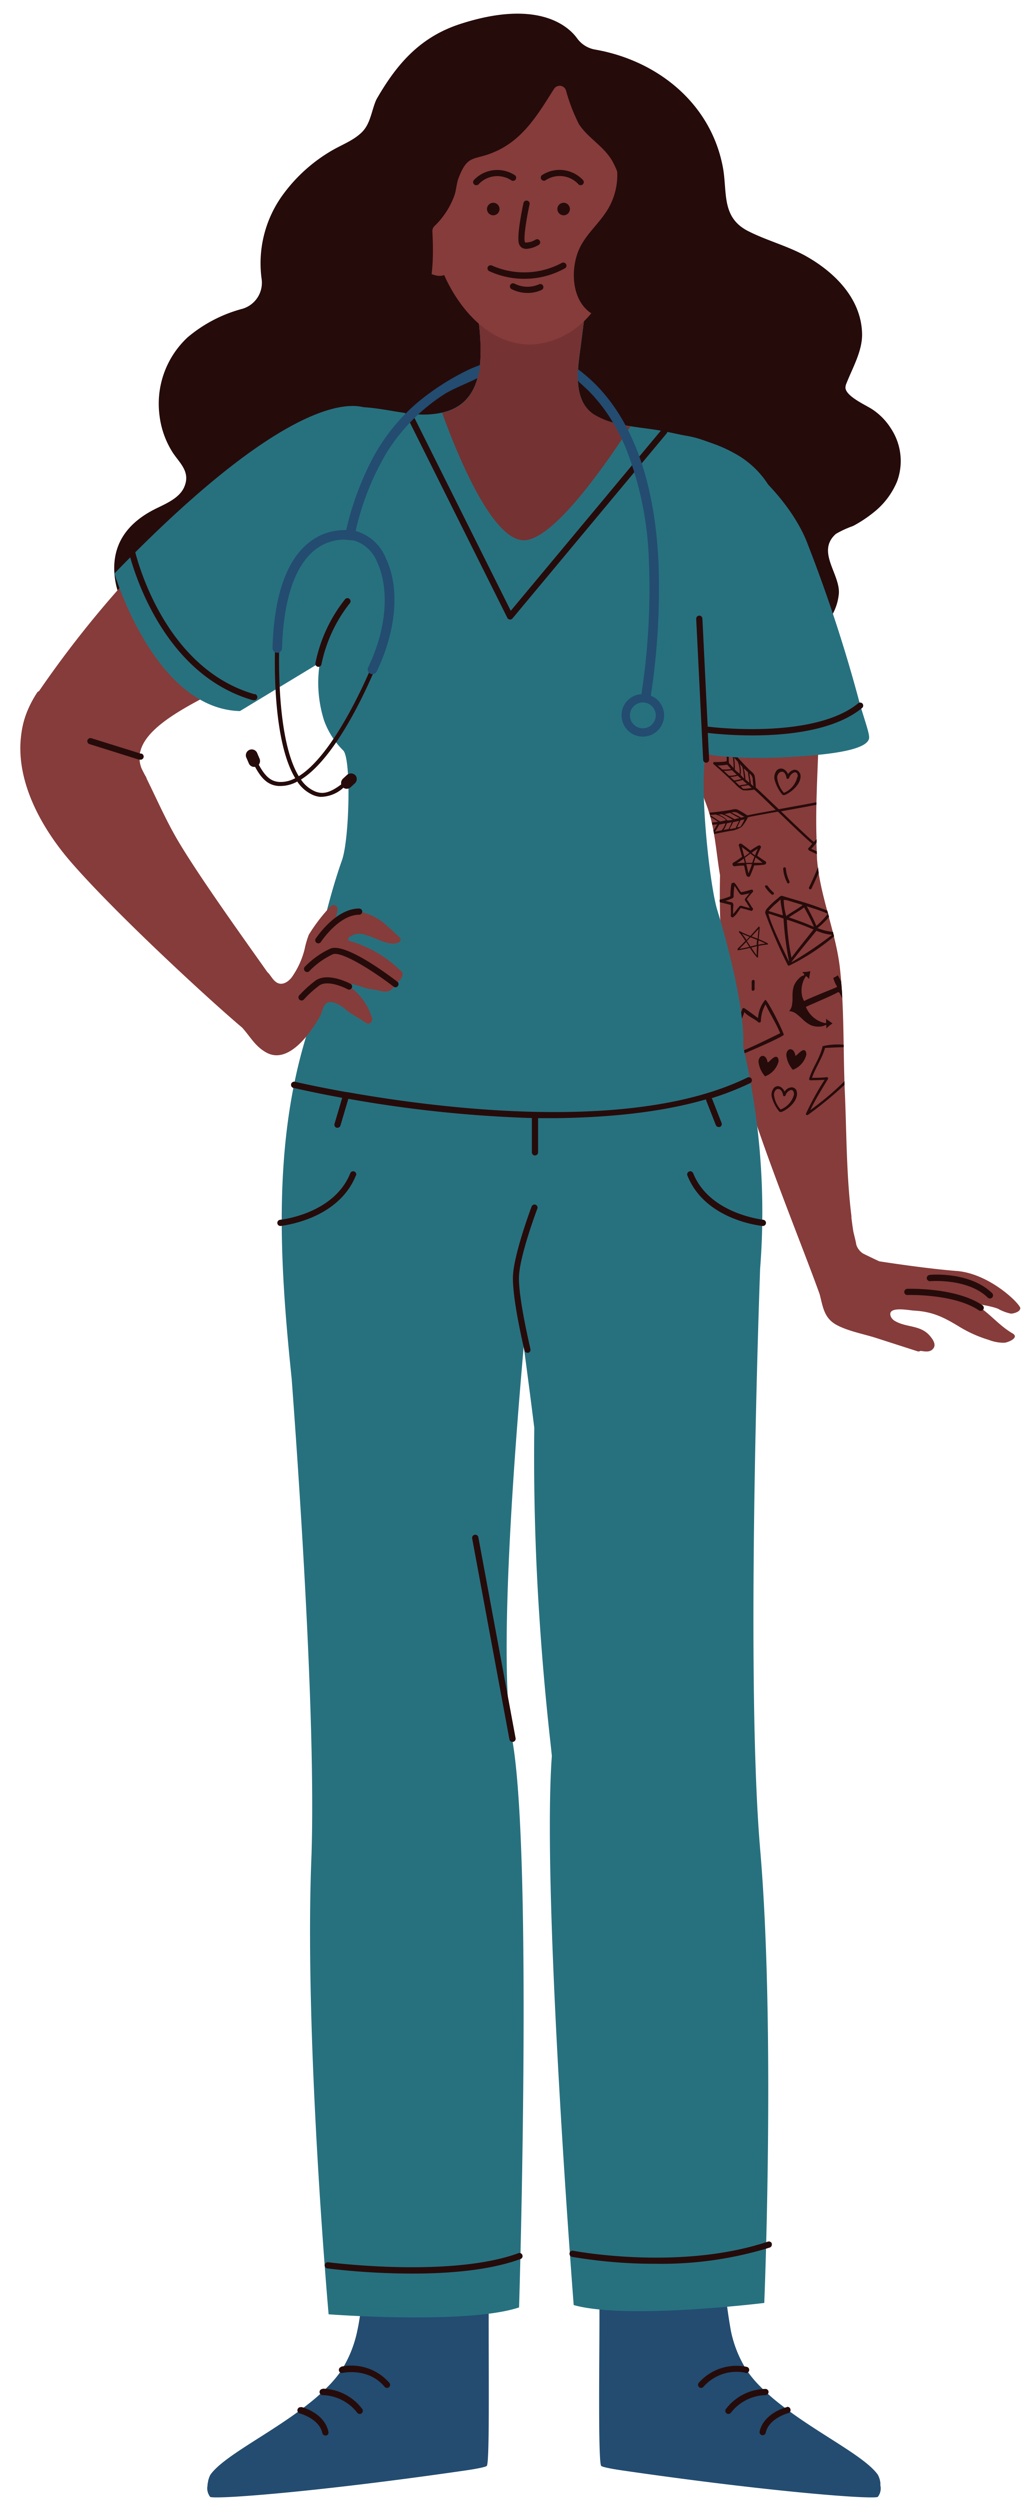 <?xml version="1.0" encoding="UTF-8" standalone="no"?><svg xmlns="http://www.w3.org/2000/svg" xmlns:xlink="http://www.w3.org/1999/xlink" fill="#000000" height="402.8" preserveAspectRatio="xMidYMid meet" version="1" viewBox="-3.3 -2.2 165.0 402.8" width="165" zoomAndPan="magnify"><g data-name="Layer 3"><g id="change1_1"><path d="M157.5,208.66c-1.57-.59-3.39-.66-4.89-1.24a9.28,9.28,0,0,1,2.1,1.09c1.8,1.31,3.2,3,5.14,4.12,1.16.69-.66,1.44-1.28,1.51a6.6,6.6,0,0,1-2.55-.46,20.27,20.27,0,0,1-4.64-2.06c-2.49-1.51-4.28-2.47-7.31-2.65-.7,0-4.61-.88-3.81,1a1.66,1.66,0,0,0,.74.72c1.78,1,4,.6,5.48,2.28.45.52,1.13,1.4.62,2.08s-1.3.51-2.08.4a.56.56,0,0,1-.51.06l-6.61-2.13c-2-.64-4.44-1.08-6.31-2.06-2.14-1.11-2.29-3-2.82-5-3.22-9-11.18-28.11-13.29-38.07a126,126,0,0,1-2.76-29.42c-.66-3.84-.8-7.62-2.16-11.28-3-8-5.68-16.22-6.79-24.75-.79-6.14-1.94-14.93,1.68-20.47,3.3-5.06,9.79-4.12,15-3.14.46-.41-.94-4.7-.48-4,5,7.29,7.72,19.47,8.55,28.74.76,8.39-.53,20.21-.26,28.63a2,2,0,0,1,0,.25c0,.12,0,.23,0,.35,0,1,.07,2.06.09,3.08.45,5.85,3,11.62,3.68,17.47.74,6.61.51,13.36.8,20s.24,13.36,1.06,20a1.33,1.33,0,0,1,0,.26q.12,1,.27,2c.09.61.38,1.5.52,2.39a2.71,2.71,0,0,0,1.07,1.4c.87.43,1.74.85,2.62,1.26,1.78.28,7.93,1.2,12.49,1.56,5.58.43,10.78,5.85,10.21,6.09,0,.48-1.09.8-1.49.78A7.3,7.3,0,0,1,157.5,208.66Z" fill="#863c3a"/></g><g id="change2_1"><path d="M126.9,177.42c-.13.11-.41,0-.33-.19a45,45,0,0,1,3-5.45c-.76.05-1.53.07-2.3.07a.2.2,0,0,1-.19-.25c.55-1.82,1.78-3.37,2.17-5.24a10.58,10.58,0,0,1,3.39-.23c0,.13,0,.27,0,.4-1,0-2,.08-3,.11-.44,1.64-1.55,3.21-2.1,4.81.8,0,1.6,0,2.4-.1a.2.2,0,0,1,.17.3c-1,1.66-2,3.26-2.84,5a45.15,45.15,0,0,0,5.5-4.64l0,.59A61.86,61.86,0,0,1,126.9,177.42Zm-3.77-3.74a1.4,1.4,0,0,1,1-.68.84.84,0,0,1,.93.58c.42,1.41-1.27,2.93-2.42,3.37a.19.19,0,0,1-.13,0,.23.23,0,0,1-.26-.08,6.1,6.1,0,0,1-1.18-2.29,1.7,1.7,0,0,1,.36-1.52C122.09,172.47,122.81,173,123.13,173.68Zm-.25.58c-.07-.4-.26-.93-.72-1s-.74.47-.75.92a4.25,4.25,0,0,0,1.07,2.38h0a3.52,3.52,0,0,0,2.16-2.42c0-.34-.12-.83-.57-.7a1.35,1.35,0,0,0-.8.85C123.21,174.45,122.92,174.49,122.88,174.26Zm3.75-6.54c0-.34-.12-.84-.57-.7s-1.16,1.07-1.2.84c-.07-.4-.25-.93-.72-1s-.74.47-.74.92a4.17,4.17,0,0,0,1.06,2.38h0A3.49,3.49,0,0,0,126.63,167.72ZM120,171.21a3.51,3.51,0,0,0,2.16-2.43c0-.33-.12-.83-.58-.69s-1.16,1.07-1.2.84c-.07-.4-.25-.93-.71-1s-.75.47-.75.92a4.21,4.21,0,0,0,1.07,2.38Zm11.74-13.56c.08,0,.23.1.25.14.13.29.3.57.42.86,0-.91-.1-1.81-.18-2.71a11,11,0,0,0-.54-1,4,4,0,0,1-.72.42,4.63,4.63,0,0,0,.56,1.31.1.1,0,0,1,0,.15s0,0-.07.06c-.42.18-4.94,2-5.07,2.15a.09.09,0,0,1-.15,0,3.38,3.38,0,0,1-.28-.69,4.2,4.2,0,0,1,.58-3.24s0,0,0,0a.1.1,0,0,1,.09,0,2.8,2.8,0,0,1,.46.45c0-.43.12-.85.17-1.28a4.69,4.69,0,0,1-1.29.15l.28.3a.05.05,0,0,1,0,.05.1.1,0,0,1,0,.17h0a2.27,2.27,0,0,0-.43.18,2.06,2.06,0,0,0-.4.34l-.07.07a3.71,3.71,0,0,0-.71,1.06,4.89,4.89,0,0,0-.24,1.56c0,.27,0,.55,0,.84,0,.05-.07.68-.09.77a1.88,1.88,0,0,1-.46.95,2.08,2.08,0,0,1,1.09.38l.48.38c.24.2.46.42.67.61a4.86,4.86,0,0,0,1.29.91,3.33,3.33,0,0,0,1.26.22h.1a2.23,2.23,0,0,0,.95-.24h0a.11.11,0,0,1,.16.08.13.13,0,0,1,0,.06c0,.14,0,.28,0,.41a4.71,4.71,0,0,1,1-.82c-.35-.27-.72-.49-1.05-.77a2.29,2.29,0,0,1,0,.64.08.08,0,0,1-.05.08h-.06a4.27,4.27,0,0,1-2.61-1.68,7.41,7.41,0,0,1-.5-.85.1.1,0,0,1,.06-.13C127.55,159.56,131,158.12,131.74,157.65ZM123,164.49c-.7-1.86-2.82-5.81-3-5.59a5,5,0,0,0-1.15,2.94c-.24-.19-2.06-1.54-2.14-1.54a.23.23,0,0,0-.4.07c-.45,1.29-1,2.54-1.39,3.84l-.19-.06c0,.18.06.37.1.55l.15.06a.25.25,0,0,0,.32-.14c.37-1.28.9-2.5,1.35-3.75.57.69,1.61,1.06,2.26,1.64a.25.25,0,0,0,.39-.16,5.69,5.69,0,0,1,.76-2.73c.73,1.58,1.68,3,2.35,4.65-2.22,1.09-4.62,2.29-7,3.23l.09.49C118.46,166.79,123.08,164.73,123,164.49Zm-8.48-8.11c-.26-.6-.61-1.15-.87-1.75a.23.23,0,0,0-.31-.12l.09.78c.22.42.45.84.64,1.28A.24.24,0,0,0,114.51,156.38Zm3.3-.4c0,.41,0,.81,0,1.21s.5.25.48-.07,0-.8,0-1.2S117.79,155.67,117.81,156Zm5.82-2.68a78.07,78.07,0,0,1-3.64-8.4,1,1,0,0,1,.2-.61,12.42,12.42,0,0,1,1.73-1.67c.17-.13.54-.55.79-.48,1.72.52,3.46,1,5.16,1.58.44.16,1.45.52,2.13.8.09.35.19.7.28,1a13.14,13.14,0,0,1-1.85,1.81,9,9,0,0,0,2.48.62l.18.71a34.73,34.73,0,0,1-7.21,4.71A.23.23,0,0,1,123.63,153.3Zm.6-1.21c1.14-1.56,2.35-3,3.54-4.53l-1.29-.53c-.93-.36-2-.74-3-1.06A37.42,37.42,0,0,0,124.23,152.09Zm4.14-4.28s-.11-.06-.12-.05c-1.35,1.67-2.71,3.28-4,5v.06a62.44,62.44,0,0,0,6.52-4.4A8,8,0,0,1,128.37,147.81Zm-1.69-4c.53,1,1.11,2.07,1.55,3.16a12.3,12.3,0,0,0,1.86-1.94,22.42,22.42,0,0,0-2.35-.87Zm-.41.18c-.78.6-1.56,1-2.46,1.62.84.28,1.69.58,2.51.9.5.19,1,.41,1.51.63C127.39,146,126.81,145,126.27,144Zm-3.3-1.19a9.71,9.71,0,0,0,.41,2.59c.93-.69,1.82-1.11,2.65-1.78l-2.25-.68A2.88,2.88,0,0,0,123,142.79Zm-2.43,1.78,2.29.71c-.1-.8-.35-1.78-.37-2.58a9.42,9.42,0,0,1-.81.74C121.26,143.8,120.89,144.18,120.54,144.57Zm2.79,7.13a8.39,8.39,0,0,0,.49,1,.24.24,0,0,1,0-.08,50.57,50.57,0,0,1-.88-6.84s-1.53-.52-2.42-.79C120.75,146.4,122.93,150.85,123.33,151.7Zm4.1-10.72c.42-.85.8-1.71,1.18-2.58-.05-.3-.07-.59-.11-.88-.45,1.09-.92,2.16-1.44,3.22C126.93,141,127.31,141.23,127.43,141Zm-3.55-1.23a5.48,5.48,0,0,1-.56-2.05.22.22,0,0,0-.43.1,5.61,5.61,0,0,0,.67,2.25C123.73,140.28,124.05,140,123.88,139.75Zm-3.87,1a5.58,5.58,0,0,0,1,1.14c.21.2.53-.1.32-.3a5.67,5.67,0,0,1-.9-1C120.24,140.29,119.85,140.49,120,140.73ZM118.63,152a10.44,10.44,0,0,1-1.09-1.48,17.56,17.56,0,0,1-1.89.38c-.13,0-.17-.18-.05-.2h0a.1.1,0,0,1,0-.1q.62-.59,1.2-1.2a10,10,0,0,0-1-1.39.1.1,0,0,1,.12-.16,14.91,14.91,0,0,0,1.69.74q.67-.72,1.32-1.47a.1.1,0,0,1,.17.07c0,.64-.1,1.28-.15,1.92a11.44,11.44,0,0,1,1.46.69c.1.05,0,.17,0,.18a10.64,10.64,0,0,0-1.5.23c0,.57-.07,1.15-.06,1.72A.1.1,0,0,1,118.63,152Zm.3-2.68-.06.69a11.67,11.67,0,0,1,1.16-.19A12,12,0,0,0,118.93,149.33Zm-1.13-.65,1,.36c0-.52.09-1,.13-1.56Q118.36,148.08,117.8,148.68Zm-.83.59c.17-.17.33-.34.49-.52-.41-.16-.82-.32-1.21-.51A10.54,10.54,0,0,1,117,149.27Zm.46,1.09c-.16-.26-.32-.52-.49-.78-.36.37-.72.74-1.09,1.1C116.38,150.6,116.91,150.48,117.43,150.36Zm.2-.05,1-.25c0-.27,0-.54.07-.81-.36-.15-.72-.28-1.08-.42-.19.2-.38.41-.58.61C117.27,149.73,117.44,150,117.63,150.31Zm1,1.37c0-.47,0-1,.06-1.42l-.92.22A13,13,0,0,0,118.6,151.68Zm-3.76-14.88a16.25,16.25,0,0,0,1.4-.94c-.17-.65-.34-1.23-.5-1.77a.24.24,0,0,1,0-.23.31.31,0,0,1,.42-.09c.45.32.89.66,1.32,1l.11.08a14.3,14.3,0,0,1,1.27-.8.29.29,0,0,1,.37.08.31.31,0,0,1,0,.33,11.7,11.7,0,0,0-.54,1.23c.48.35.9.63,1.29.88a.26.26,0,0,1,.13.3.3.3,0,0,1-.24.24h0a11.33,11.33,0,0,1-1.68.13,16.58,16.58,0,0,1-.65,1.68.29.29,0,0,1-.22.17c-.15,0-.33-.07-.41-.34s-.17-.69-.24-1c0-.16-.07-.32-.1-.48a10.29,10.29,0,0,0-1.5.11h0a.29.29,0,0,1-.33-.19A.3.3,0,0,1,114.84,136.8Zm3,.23h-.91c.12.5.23,1,.34,1.51.13-.31.25-.62.37-.93S117.79,137.22,117.85,137Zm.58-1.09-.3.89c.31,0,.66,0,1,0h0l.27,0h.13C119.24,136.52,118.86,136.26,118.43,135.94Zm-.64-.73.55.42a10.5,10.5,0,0,1,.45-1.07l-.51.31h0l-.37.26Zm-1.1.81h0c.07.27.14.54.2.81h1c.11-.33.23-.67.35-1h0c-.22-.16-.44-.32-.65-.49h0Zm-.06-.2.82-.61,0,0-1.22-.92C116.34,134.75,116.49,135.26,116.63,135.82Zm-1.19,1.08a11.75,11.75,0,0,1,1.25-.07c-.06-.23-.11-.45-.17-.68Q116,136.53,115.44,136.9Zm-.69,8.72c-.1.06-.34-.12-.32-.26.06-.44,0-1.22,0-1.76-.56-.1-1.1-.3-1.66-.39-.08,0-.12-.09-.13-.17s0-.13,0-.19a.12.12,0,0,1,0-.08,11.67,11.67,0,0,0,1.73-.56,12.72,12.72,0,0,1,.16-2c0-.11.41-.24.5-.15.42.45.67,1,1.06,1.5.58-.08,1.12-.28,1.72-.42.17,0,.29.25.19.36a12.51,12.51,0,0,0-1,1.2c.36.43.65,1.05,1,1.49.11.16-.18.41-.25.39-.51-.17-1.2-.33-1.71-.47C115.62,144.63,115.35,145.28,114.75,145.62Zm.12-2a7.93,7.93,0,0,0-.06,1.46c.33-.33.67-.87,1-1.21,0-.1.26-.15.39-.11.45.15.84.25,1.3.36a13,13,0,0,0-.77-1.23.5.5,0,0,1,0-.27l.72-.89a10.84,10.84,0,0,1-1.13.25.45.45,0,0,1-.4-.13c-.35-.45-.54-.86-.9-1.31a13,13,0,0,0-.13,1.65v.1c0,.08-.12.22-.22.26a8.22,8.22,0,0,1-1.08.4,10.58,10.58,0,0,0,1.08.26A.62.62,0,0,1,114.87,143.64Zm-.14-12c-1,.17-2,.37-3,.57,0-.19-.06-.38-.1-.57a7.52,7.52,0,0,0,.61-1l-.79.09c0-.12,0-.25-.07-.37l1-.12a14.23,14.23,0,0,0-1.22-.8,2.5,2.5,0,0,0-.07-.26c.57.29,1.07.7,1.61,1,.34,0,.67-.15,1-.21a4.18,4.18,0,0,0-1.73-.91l-.88.09c0-.13-.06-.26-.1-.38,1.08-.11,2.16-.23,3.23-.41.6-.1,1-.3,1.47,0a13.66,13.66,0,0,1,1.42.85c.58-.15,2.45-.49,4.57-.87-1.61-1.55-3-2.92-3.48-3.29a6.67,6.67,0,0,1-1.81.11,4.36,4.36,0,0,1-1.24-1c-1.14-1.1-2.29-2.19-3.5-3.21a.2.2,0,0,1,.13-.34,11.79,11.79,0,0,0,1.78-.08c.09,0,.22,0,.23-.29a6.69,6.69,0,0,1,.1-1.8c0-.13.22-.23.33-.1,1,1.2,2.1,2.41,3.23,3.53.44.42.81.6.86,1.18a13.3,13.3,0,0,1,.15,1.66c.49.41,2,1.88,3.71,3.5,2.19-.4,4.57-.83,6.06-1.12,0,.13,0,.27,0,.4-1.45.3-3.64.69-5.7,1.06,2.4,2.3,5,4.78,5.3,4.94a4.57,4.57,0,0,1,.43-.45c0,.18,0,.37,0,.55-.3.33-.55.71-.86,1l.9.41c0,.16,0,.31,0,.46l-1.24-.59s-.26-.24-.12-.38a6.94,6.94,0,0,0,.61-.73c-.55-.38-3.18-2.9-5.53-5.16-2.25.4-4.26.77-4.83.91a6.62,6.62,0,0,1-1,1.54A4.54,4.54,0,0,1,114.73,131.63Zm1.82-10c0,.14,0,.28.06.38a8.14,8.14,0,0,1,.18,1.39s.45.38.63.54c0-.56-.2-1.12-.2-1.69C117,122,116.59,121.65,116.55,121.6Zm-.68-.73a3.64,3.64,0,0,1,.14,1.78c.2.19.32.35.55.57a7.3,7.3,0,0,0-.1-.94,3.32,3.32,0,0,0-.21-1,.94.94,0,0,1-.1-.1s0,0,0,0Zm-.89-1a17.33,17.33,0,0,1,.11,1.91c.22.26.52.45.76.69a4.21,4.21,0,0,0-.28-1.94Zm-.81.9c.22.23.5.53.71.77a9.25,9.25,0,0,0-.16-2c-.18-.2-.36-.39-.53-.59A6.33,6.33,0,0,0,114.17,120.79Zm-1.09,1a7.3,7.3,0,0,0,1.4-.07c-.21-.24-.41-.47-.63-.7a0,0,0,0,0,0,0,11,11,0,0,1-1.52.13Zm1.07,1a3.74,3.74,0,0,0,1.24-.16c-.24-.25-.53-.47-.76-.73a8.42,8.42,0,0,1-1.33.11Zm2,.53a5.05,5.05,0,0,1-.6-.53,4.8,4.8,0,0,1-1.18.21l.59.56A5.46,5.46,0,0,0,116.15,123.29Zm-.33,1.06c.43-.14.81-.14,1.24-.24l-.4-.36c-.13-.08-.21-.22-.33-.31a6,6,0,0,1-1.17.28C115.29,123.85,115.58,124.1,115.82,124.35Zm2,.4-.55-.48c-.43.12-.79.11-1.22.23.36.33.24.32.47.37A7.15,7.15,0,0,0,117.78,124.75Zm.27-.29a11.27,11.27,0,0,1-.13-1.29,1.3,1.3,0,0,0-.5-.76c0,.56.19,1.12.21,1.68Zm-1.38,5.32-.71.16c-.16.42-.38.72-.53,1.14.48-.1.39,0,.57-.18A6.26,6.26,0,0,0,116.67,129.78Zm-2.11-1.08c.47.31,1,.5,1.49.82l.54-.13a12.53,12.53,0,0,1-1.12-.65A1.35,1.35,0,0,0,114.56,128.7Zm-1.16.24.34.17a7.28,7.28,0,0,1,1.23.66s.57-.14.81-.19a16.65,16.65,0,0,1-1.49-.83Zm.53,1.05c.27-.06.47-.06.78-.12a7.39,7.39,0,0,0-.81-.47A3.25,3.25,0,0,0,113,129l-.14,0s0,0,0,0l-.37.05A3.65,3.65,0,0,1,113.93,130Zm-1,1.57a3.46,3.46,0,0,0,.6-1.1c-.34,0-.69.15-1,.18a8.4,8.4,0,0,1-.7,1.15Zm1.1-.21a5.25,5.25,0,0,0,.51-1.1c-.27.07-.51.13-.78.18a4.81,4.81,0,0,1-.52,1.07Zm.27,0c.19,0,.56-.12.91-.17.13-.42.35-.73.52-1.14l-.52.11a3.43,3.43,0,0,1-.44.09A6.85,6.85,0,0,1,114.29,131.3Zm11.27-8.94c.43,1.44-1.31,3-2.49,3.46a.17.17,0,0,1-.14,0,.23.23,0,0,1-.26-.08,6.29,6.29,0,0,1-1.22-2.35,1.78,1.78,0,0,1,.37-1.57c.74-.61,1.47-.07,1.8.64a1.49,1.49,0,0,1,1-.71A.89.89,0,0,1,125.56,122.36Zm-.37.55c0-.35-.13-.86-.59-.72a1.38,1.38,0,0,0-.82.88c-.08.18-.37.22-.42,0-.07-.41-.26-1-.73-1s-.77.48-.77.95a4.37,4.37,0,0,0,1.09,2.45h0A3.63,3.63,0,0,0,125.19,122.91Z" fill="#260b0b"/></g><g id="change3_1"><path d="M75.46,384.59c0,5.66-.06,10.23-.32,10.51s-3.17.7-3.38.73c-24.36,3.54-40.66,4.71-41.2,4.26a2.25,2.25,0,0,1-.42-1.83c0-.14,0-.28.05-.42a3.65,3.65,0,0,1,.41-1.31c2-2.83,8.81-6.2,14.52-10.44l.45-.33.44-.34.42-.33c.79-.62,1.54-1.26,2.25-1.93l.18-.17c.19-.18.38-.36.56-.55l.19-.19a19,19,0,0,0,2.18-2.65l0-.06c.14-.21.27-.41.39-.62l.09-.16,0,0a19.19,19.19,0,0,0,2-5.42c.8-3.67.86-7.32,1.12-8.88.47-2.83,20.27-4.05,20.13.16S75.47,377.54,75.46,384.59Zm17.78,0c0,5.66.07,10.23.33,10.51s3.16.7,3.37.73c24.36,3.54,40.66,4.71,41.21,4.26a2.21,2.21,0,0,0,.41-1.83c0-.14,0-.28,0-.42a3.65,3.65,0,0,0-.41-1.31c-2-2.83-8.82-6.2-14.53-10.44l-.44-.33-.44-.34-.42-.33c-.79-.62-1.55-1.26-2.25-1.93l-.19-.17-.55-.55-.19-.19a19.11,19.11,0,0,1-2.19-2.65.21.21,0,0,0,0-.06l-.39-.62-.09-.16,0,0a18.87,18.87,0,0,1-2-5.42,88.63,88.63,0,0,1-1.12-8.88c-.47-2.83-20.28-4.05-20.13.16S93.24,377.54,93.24,384.59Z" fill="#234c70"/></g><g id="change2_2"><path d="M137.28,63.77c-1-.68-4.28-2.09-4.35-3.5a1.81,1.81,0,0,1,.17-.72c1-2.54,2.58-5.24,2.51-8-.14-5.72-4.53-10-9.25-12.6-3-1.62-6.3-2.45-9.27-4-4.22-2.26-3.16-6.33-3.93-10.3-2-10.35-10.66-17.13-20.55-18.86A4.51,4.51,0,0,1,89.71,4C88,1.62,82.86-2.22,70.9,1.65,64.46,3.73,60.73,8,57.49,13.58a4,4,0,0,0-.3.62c-.7,1.8-.87,3.68-2.28,5s-3.16,1.92-4.83,2.91A25.82,25.82,0,0,0,42.41,29a18.73,18.73,0,0,0-3.55,13.78,4.37,4.37,0,0,1-3.09,4.77,22.69,22.69,0,0,0-8.85,4.61A14.61,14.61,0,0,0,22.4,64.73a14.22,14.22,0,0,0,2.14,6c1.11,1.69,2.92,3.11,1.83,5.57-.78,1.78-3,2.68-4.61,3.48-4.28,2.13-7,5.45-6.62,10.47.9,11.27,14.6,12.84,23,9.75,2.83-1,5.42-2.65,8.25-3.65,4.16-1.46,7.41-.38,10.15,2.89,3.38,4,6,7.75,11.53,8.83a22.72,22.72,0,0,0,14.13-2.27c6.27-3,11.27-8.67,17.76-11.12,7.07-2.67,11.26,4,17.28,6.14,4.35,1.55,9.44,1.19,12.56-2.54a8.51,8.51,0,0,0,2.07-4.88c.18-3.17-3.67-6.75-.48-9.58a16.12,16.12,0,0,1,2.76-1.27,20.44,20.44,0,0,0,3.23-2.12,12.42,12.42,0,0,0,3.87-5.06,9.51,9.51,0,0,0-1-8.55A10.21,10.21,0,0,0,137.28,63.77Z" fill="#260b0b"/></g><g id="change4_1"><path d="M124.34,99l-.22-2.15a97.31,97.31,0,0,0-1.5-15.46,14.87,14.87,0,0,0-7.69-10.62c-3.5-1.94-7.32-2.69-11.2-3.48-3.41-.69-8.57-.78-11.43-2.77-3.41-2.38-2.48-7.57-2-11.08q.61-4.95,1.32-9.89a1.39,1.39,0,0,0-1-2.07,126.8,126.8,0,0,0-13.36-.45,9.3,9.3,0,0,1-2.71-.43,1.12,1.12,0,0,0-1.55,1A1.46,1.46,0,0,0,72.7,43a5.76,5.76,0,0,1,.53,1.71c.63,6.2,3.39,17.61-5.29,19.57a14.08,14.08,0,0,1-4.43.24c-4.11-.38-8.19-1.77-12.33-.8-3.8.88-6.72,3.59-9.3,6.37a104.76,104.76,0,0,0-9.05,11.31,1.11,1.11,0,0,0,.48,1.7,1,1,0,0,0,.86.71c4.58.86,9.27.4,13.86,1.25a29.82,29.82,0,0,1,8.1,2.7c1,.52,3.35,1.12,2.7,2.07-3.73,5.52-4.82,11.55-3.74,10.56,8.66-7.93,15.07,2,26,6.17,4.85,1.84,19.09-1.23,24.17-3,4.58-1.57,8.83-3.56,13.51-3.54a7,7,0,0,1,3.45,1.12,1.26,1.26,0,0,0,2-1V100A1.41,1.41,0,0,0,124.34,99Z" fill="#27717f"/></g><g id="change5_1"><path d="M98.28,66.5a15,15,0,0,1-6-2c-3.41-2.38-2.48-7.57-2-11.08.35-2.85.74-5.69,1.14-8.53L73.48,46.8c.83,6.38,2.25,15.76-5.54,17.52h0c2.4,6.63,7.84,20,12.87,20.51C85.28,85.34,93.46,73.94,98.28,66.5Z" fill="#753232"/></g><g id="change1_2"><path d="M51.18,63.76c-3.63.43-11.09,6.15-13.92,9.19C33.49,77,29,80.09,24.89,83.67A95.26,95.26,0,0,0,17.8,90.5,169.88,169.88,0,0,0,2.34,110.1c-2.67,3.87-4,11.37,2.41,12.5,3.47.61,17.33,3.17,15.39.23-5-7.65,10.8-12.69,18.62-17.53C47.64,99.8,55.22,95.5,58.38,87,60.8,80.56,53.94,63.42,51.18,63.76Z" fill="#863c3a"/></g><g id="change5_2"><path d="M73.23,44.75c.35,3.4,1.33,8.37.72,12.49,3,1.43,6.81,1.06,10,.16a12.68,12.68,0,0,0,5.71-3q.31-.33.6-.69l0-.28q.61-4.95,1.32-9.89a1.39,1.39,0,0,0-1-2.07,126.8,126.8,0,0,0-13.36-.45,9.3,9.3,0,0,1-2.71-.43,1.12,1.12,0,0,0-1.55,1A1.46,1.46,0,0,0,72.7,43,5.76,5.76,0,0,1,73.23,44.75Z" fill="#753232"/></g><g id="change1_3"><path d="M64.07,31.72a3.1,3.1,0,0,0-1.95,3.46c.19,2.75,1.89,6.35,4.83,7,2.11.48,3-1.61,3-3.33C70.1,36.13,67.91,30,64.07,31.72Z" fill="#863c3a"/></g><g id="change1_4"><path d="M89.82,10.31C86.16,8,81.71,7.79,77.1,9a15.29,15.29,0,0,0-9.52,6.75c-4.68,8-3,17.64.48,25.88,3,7.16,9.63,13.85,17.79,11,8.45-3,10.81-12.8,11.71-20.68a29.17,29.17,0,0,0-1-12.36,19.41,19.41,0,0,0-2.7-5.38A14.3,14.3,0,0,0,89.82,10.31Z" fill="#863c3a"/></g><g id="change2_3"><path d="M115.2,43.92c-1.07-2-3-3.11-4.44-4.76-2.46-2.74-.8-5.89-.76-9.09a11.84,11.84,0,0,0-1.52-6c-1.34-2.33-3.85-3.81-4.7-6.42a.6.6,0,0,0-.42-.41,1.21,1.21,0,0,1-.83-.69c-.25-.65-.51-1.29-.8-1.93-1.68-3.77-6.6-3.63-10-6C88.56,6.45,87.08.75,83.13.32,75.46-.52,66.25,5,61.83,11c-3.75,5.06-4.09,11-4.42,17a1.1,1.1,0,0,1-.42.8c-3.35,2.44-8.21,2.66-10.82,6.2a7.37,7.37,0,0,0-1.23,5.2c.1,1.42.84,3.17.48,4.53-.5,1.91-1.54,2-2.87,2.93-2.76,2-4.64,5.45-3.4,8.84A6.19,6.19,0,0,0,42.44,60a1,1,0,0,1,.56.74.56.56,0,0,0,.44.45,5.42,5.42,0,0,0,2.94-.05,1,1,0,0,1,.38,0c.41,0,.82.06,1.22.06a.58.58,0,0,0,.61-.64,1,1,0,0,1,.4-.78,16.09,16.09,0,0,0,3-3.11,44,44,0,0,0,2.82-5.12,4.59,4.59,0,0,1,4.56-2.77,17.18,17.18,0,0,0,2,.14c5-.73,5.32-7.7,5-13.86a1.11,1.11,0,0,1,.35-.84c.21-.2.42-.42.63-.65a13,13,0,0,0,2.54-4.2c.34-.92.36-2,.69-2.85,1.31-3.46,2.22-3,4.62-3.79,5.47-1.8,8-6.24,10.78-10.62a1.07,1.07,0,0,1,1.93.3A28.53,28.53,0,0,0,90,17.83c1.49,2.26,4.07,3.58,5.41,6a15.3,15.3,0,0,1,.67,1.42,1.14,1.14,0,0,1,.08.4A10.75,10.75,0,0,1,94.4,31.9c-1.57,2.4-3.77,4.06-4.7,6.87-1.09,3.29-.63,7.7,2.37,9.57a1.11,1.11,0,0,1,.48,1.26,5.62,5.62,0,0,0,2.18,6.09c2.64,1.94,5.83,1.68,8.84.83a1,1,0,0,1,.88.13.67.67,0,0,0,.21.09C112.15,58.63,119,51.1,115.2,43.92Z" fill="#260b0b"/></g><g id="change2_4"><path d="M73.43,27.64a.51.51,0,0,1-.32-.12.5.5,0,0,1-.06-.7A5.18,5.18,0,0,1,79.61,26a.5.5,0,1,1-.48.88,4.11,4.11,0,0,0-5.31.61A.52.52,0,0,1,73.43,27.64Z" fill="#260b0b"/></g><g id="change2_5"><circle cx="76.18" cy="31.48" fill="#260b0b" r="1.01"/></g><g id="change2_6"><path d="M90.27,27.64a.5.5,0,0,1-.38-.17,4.12,4.12,0,0,0-5.31-.61.51.51,0,0,1-.68-.2.5.5,0,0,1,.19-.68,5.18,5.18,0,0,1,6.56.84.5.5,0,0,1-.38.82Z" fill="#260b0b"/></g><g id="change2_7"><circle cx="87.52" cy="31.48" fill="#260b0b" r="1.01"/></g><g id="change2_8"><path d="M81.55,37.9a1.68,1.68,0,0,1-.5-.07,1.14,1.14,0,0,1-.69-.65c-.46-1.07.41-5.38.69-6.67a.5.5,0,0,1,.6-.38.49.49,0,0,1,.38.59c-.54,2.5-1,5.53-.75,6.07a.14.14,0,0,0,.09.09A3.08,3.08,0,0,0,83,36.41a.49.49,0,1,1,.49.86A4.58,4.58,0,0,1,81.55,37.9Z" fill="#260b0b"/></g><g id="change2_9"><path d="M81.23,42.72a13.39,13.39,0,0,1-5.71-1.24.5.5,0,0,1-.22-.67.51.51,0,0,1,.68-.22,12.83,12.83,0,0,0,11.25-.43.51.51,0,0,1,.68.2.49.49,0,0,1-.2.68A13.34,13.34,0,0,1,81.23,42.72Z" fill="#260b0b"/></g><g id="change2_10"><path d="M81.72,45a5.74,5.74,0,0,1-2.6-.62.5.5,0,1,1,.5-.87,4.62,4.62,0,0,0,3.89.12.5.5,0,1,1,.4.91A5.26,5.26,0,0,1,81.72,45Z" fill="#260b0b"/></g><g id="change4_2"><path d="M136.73,116.8c-.47,2.13-8.13,2.72-13.49,3s-10.37,0-12.78-.52c-1.15,4.65.54,21,1.82,25.15,2,6.57,4.52,16.77,4.16,22a116.53,116.53,0,0,1,2.74,35.79c-.29,8.17-2.27,66.58,0,93.46,2.49,28.94.67,73.17.67,73.17s-22.22,2.73-30.71.34c0,0-5.16-66.14-3.52-88.48-.08-.79-.16-1.58-.25-2.36q-1.11-10-1.76-20.07-1-15.19-.82-30.44c-.57-4.59-1.15-9-1.7-13.1-1.85,20.94-4,51.63-1.86,63.29,3.35,18.42,1.11,91.54,1.11,91.54-8.37,2.79-30.69,1.11-30.69,1.11s-3.91-44.09-2.79-73.11c.76-19.75-1.58-56.27-3.16-77.61l-.06-.58c-1.88-18.26-3-37.18,2.48-54.87.14-7.63,2.9-20.26,5.7-28.16C53,132.94,53.31,120,52,118.71a13,13,0,0,1-3.09-4.85,20.15,20.15,0,0,1-.67-9.29l-12.88,7.8C21.59,112,15.14,90.2,15.14,90.2,48.12,56.11,56.57,64,56.57,64l6,13.4L59.4,87.07h2.76a22.63,22.63,0,0,0-.59,3.6c-.35,4.82,27,9,39.47,2.56,1.28-.67,1.61-2.82.86-6.16h2.56c-.36-5.59-.41-10.1.07-11.57,1.72-5.27-3.27-8.6,3.08-7.43,8,1.46,16.36,10.16,19.08,17a240.44,240.44,0,0,1,8.3,25.15c.12.46.24.89.36,1.32C136.13,114.18,136.87,116.15,136.73,116.8Z" fill="#27717f"/></g><g id="change2_11"><path d="M53.94,122.68a.94.94,0,0,1-.06,1.33l-.69.64a.93.93,0,0,1-1.16.07,5.5,5.5,0,0,1-3.72,1.47,4,4,0,0,1-1.09-.26,5.87,5.87,0,0,1-2.62-2.21,5.64,5.64,0,0,1-2.92.72h-.12c-1.55-.13-2.64-1-3.76-3.09a.92.92,0,0,1-1-.54l-.37-.86a.95.95,0,1,1,1.74-.74l.37.86a1,1,0,0,1-.14.94c1.18,2.19,2.17,2.71,3.35,2.78a4.91,4.91,0,0,0,2.52-.61c-3.7-6.11-3.31-19.41-3.24-21.2a.32.32,0,0,1,.34-.31.33.33,0,0,1,.32.34c0,.71-.53,14.8,3.15,20.85,6-3.7,11.55-17.23,11.83-17.9a.33.33,0,0,1,.61.25c-.69,1.69-6,14.42-12.08,18.19a5.15,5.15,0,0,0,2.29,1.92c1.1.43,2.21.36,4.19-1.14a1,1,0,0,1,.27-.91l.69-.64A1,1,0,0,1,53.94,122.68Z" fill="#260b0b"/></g><g id="change1_5"><path d="M60.41,156.38c-1,2-2.37.91-3.95.79-1.19-.08-3.88-1.53-3.52-.41a3.44,3.44,0,0,1,.65.42,9.7,9.7,0,0,1,3.08,4.72c.12.49-.47,1.07-1,.72-1-.76-2.37-1.38-3.33-2.22-.77-.67-2.43-1.65-3.18-.83-.5.55-.55,1.34-.91,2-1.44,2.57-5.06,7.83-8.66,5.8-1.8-1-2.58-2.58-3.87-4h0C30.64,159.1,15.16,144.85,8,136.54c-6.35-7.39-11.34-18.09-5.29-27.19.73-1.1,6.49,2.07,7.46,2.52,4.18,1.93,6.55,4.58,8.73,8.61,2.3,4.23,4.07,8.71,6.52,12.85,3.48,5.86,10.31,15.35,14.35,21.08h0c.55.5.83,1.24,1.47,1.66.92.6,1.9-.07,2.47-.81a13.46,13.46,0,0,0,2.07-4.52,14.58,14.58,0,0,1,.68-2.34A27.61,27.61,0,0,1,50,143.8a.65.65,0,0,1,1.1.45,6.44,6.44,0,0,1-.46,1.8.2.2,0,0,0,.32.23c1.13-1,2.41-1.81,3.69-1.59a8.84,8.84,0,0,1,3.67,1.65c1,.82,1.88,1.65,2.78,2.5a.49.49,0,0,1-.16.81c-1.62.67-3.41-.69-5.19-1.15a2.77,2.77,0,0,0-2.86.37.31.31,0,0,0,.13.53,19.46,19.46,0,0,1,8.51,5.07C61.91,155.3,60.44,156.32,60.41,156.38Z" fill="#863c3a"/></g><g id="change2_12"><path d="M78.9,97.62h-.06a.49.49,0,0,1-.39-.27L61.94,64.27a.49.49,0,0,1,.22-.67.5.5,0,0,1,.67.22L79,96.21,103.34,67a.51.51,0,0,1,.71-.06.49.49,0,0,1,.06.7L79.28,97.44A.53.53,0,0,1,78.9,97.62Z" fill="#260b0b"/></g><g id="change2_13"><path d="M155,208.1a.5.5,0,0,1,.14.69.52.52,0,0,1-.7.14c-4-2.71-11.44-2.48-11.52-2.48a.48.48,0,0,1-.51-.48.5.5,0,0,1,.48-.52C143.19,205.45,150.72,205.21,155,208.1Zm1.56-1.95c-3.57-3.47-9.8-3-10.07-2.93a.5.5,0,0,0,.09,1c.06,0,6.05-.5,9.28,2.65a.52.52,0,0,0,.35.14.5.5,0,0,0,.35-.86Zm-104.87,173a.51.51,0,0,0-.38.6.49.49,0,0,0,.6.37c.05,0,4.13-.92,6.76,2.24a.5.5,0,0,0,.39.18.51.51,0,0,0,.32-.12.49.49,0,0,0,.06-.7A8.12,8.12,0,0,0,51.68,379.11Zm-3,3.55h0a.5.5,0,0,0,0,1h0a7.3,7.3,0,0,1,5.56,2.82.52.52,0,0,0,.42.22.51.51,0,0,0,.41-.79A8.19,8.19,0,0,0,48.68,382.66Zm-3.43,2.95a.5.5,0,1,0-.25,1s3.13.83,3.63,3.17a.5.5,0,0,0,.49.39h.11a.49.49,0,0,0,.38-.59C49,386.58,45.4,385.64,45.25,385.61Zm71.55-5.52a.51.51,0,0,0,.6-.38.5.5,0,0,0-.37-.6,8.12,8.12,0,0,0-7.75,2.57.5.5,0,0,0,.38.82.48.48,0,0,0,.38-.18A7.07,7.07,0,0,1,116.8,380.09Zm3.23,3.57a.5.5,0,1,0,0-1h0a8.19,8.19,0,0,0-6.38,3.25.5.5,0,0,0,.13.7.47.47,0,0,0,.28.09.5.5,0,0,0,.41-.22,7.33,7.33,0,0,1,5.57-2.82Zm3.43,1.95c-.16,0-3.74,1-4.37,3.92a.51.51,0,0,0,.39.59h.1a.5.5,0,0,0,.49-.39c.5-2.34,3.6-3.16,3.63-3.17a.49.49,0,0,0,.36-.6A.48.48,0,0,0,123.46,385.61Zm-13-210.68s0,.06,0,.09l1.57,4a.48.48,0,0,0,.46.32.57.57,0,0,0,.18,0,.5.5,0,0,0,.29-.65l-1.57-4v0a44.6,44.6,0,0,0,6.18-2.42.5.5,0,1,0-.44-.9c-18.38,9-49.59,5-64.5,2.35h-.11c-5-.9-8.19-1.64-8.31-1.67a.5.5,0,0,0-.23,1c.12,0,3.08.73,7.85,1.59l-1.24,4.2a.5.5,0,0,0,.34.62.36.36,0,0,0,.14,0,.49.49,0,0,0,.48-.36l1.27-4.3a204.13,204.13,0,0,0,29.57,3.1v5.53a.5.5,0,0,0,.5.5.51.51,0,0,0,.5-.5v-5.51q1.29,0,2.58,0C94.45,177.87,103,177.09,110.46,174.93Zm-56.4,12.23a.5.5,0,0,0-.93-.37c-2.64,6.61-11.22,7.49-11.3,7.5a.5.5,0,0,0-.45.55.49.49,0,0,0,.49.45h.05C42.3,195.25,51.19,194.34,54.06,187.16Zm54.32-.37a.5.5,0,1,0-.93.37c2.87,7.18,11.76,8.09,12.14,8.13h0a.5.5,0,0,0,.05-1C119.59,194.28,111,193.41,108.38,186.79ZM47.94,105.24H48a.5.5,0,0,0,.5-.42A23.44,23.44,0,0,1,53.06,95a.5.5,0,1,0-.79-.61,24.14,24.14,0,0,0-4.75,10.28A.51.51,0,0,0,47.94,105.24Zm-10.21,4.42C22.58,105.33,18.4,86.41,18.36,86.22a.49.49,0,0,0-.59-.38.5.5,0,0,0-.39.59c.05.19,4.34,19.69,20.08,24.19l.13,0a.5.5,0,0,0,.14-1ZM135,111.1c-6.9,5.66-22.5,4-24.27,3.77l-.85-17.41a.51.51,0,0,0-.53-.47.5.5,0,0,0-.47.52l1.12,22.7a.5.5,0,0,0,.49.48h0a.5.5,0,0,0,.47-.53l-.21-4.27a64.76,64.76,0,0,0,7.17.4c5.69,0,13.25-.78,17.69-4.42a.5.5,0,0,0,.07-.7A.5.5,0,0,0,135,111.1ZM83,191.9a.5.5,0,0,0-.64.3c-.12.3-2.82,7.55-3,11.12S81.12,215,81.2,215.37a.51.51,0,0,0,.49.39l.12,0a.49.49,0,0,0,.36-.6c0-.09-2-8.34-1.84-11.77s2.91-10.75,2.94-10.82A.5.5,0,0,0,83,191.9Zm-3.71,86.55h.09a.51.51,0,0,0,.4-.59l-6-32.37a.5.5,0,0,0-1,.18l6,32.37A.49.49,0,0,0,79.27,278.45Zm.94,82.38c-10.91,4-30.45,1.49-30.64,1.46a.52.52,0,0,0-.57.43.51.51,0,0,0,.44.57,117.25,117.25,0,0,0,13.65.83c5.84,0,12.46-.51,17.47-2.35a.49.49,0,0,0,.29-.64A.5.5,0,0,0,80.21,360.83Zm40.84-1.55a.51.51,0,0,0-.64-.31c-14.21,4.74-31.2,1.5-31.37,1.47a.49.49,0,0,0-.59.39.51.51,0,0,0,.4.59,79.49,79.49,0,0,0,13.55,1.12,59.25,59.25,0,0,0,18.33-2.62A.52.52,0,0,0,121.05,359.28ZM45.29,159a.51.51,0,0,0,.39-.18,17.34,17.34,0,0,1,2.37-2.16c1.21-1,3.77.05,4.66.53a.49.49,0,0,0,.67-.2.5.5,0,0,0-.2-.68c-.15-.08-3.78-2-5.76-.43a19.54,19.54,0,0,0-2.51,2.3.49.49,0,0,0,.06.7A.51.51,0,0,0,45.29,159Zm1.28-4.76a12.77,12.77,0,0,1,3.74-2.68c1.36-.59,6.54,2.69,9.8,5.2a.48.48,0,0,0,.7-.09.5.5,0,0,0-.09-.7c-1.39-1.07-8.43-6.36-10.81-5.32a13.6,13.6,0,0,0-4.08,2.91.49.49,0,0,0,0,.7A.5.5,0,0,0,46.57,154.25Zm1-5.22a.5.5,0,0,0,.15.69.47.47,0,0,0,.27.08.48.48,0,0,0,.42-.23s2.88-4.38,6.16-4.38h0a.5.5,0,1,0,0-1C50.77,144.19,47.72,148.83,47.59,149ZM19.42,119.24l-8-2.5a.51.51,0,0,0-.63.33.5.5,0,0,0,.33.62l8,2.51.15,0a.5.5,0,0,0,.15-1Z" fill="#260b0b"/></g><g id="change3_2"><path d="M72.35,57.3S73,57,74.1,56.59a15.14,15.14,0,0,1-.41,2,1.77,1.77,0,0,1-.12.17c-1.53.77-4.06,1.75-5.36,2.61h0a30.21,30.21,0,0,0-9.12,9.22A43.45,43.45,0,0,0,54,83.37l.07,0a7.39,7.39,0,0,1,4.78,4.31c2.3,4.78,1.76,11.63-1.45,18.31a.77.77,0,0,1-.74.43.73.73,0,0,1-.29-.07.78.78,0,0,1-.36-1c3.54-7.37,3.07-13.6,1.45-17a5.87,5.87,0,0,0-3.74-3.47l-.08,0h0l-1.52-.14a7.64,7.64,0,0,0-4.58,1.59c-3.29,2.54-5.16,8-5.39,15.89a.77.77,0,0,1-.8.75.76.76,0,0,1-.74-.79c.25-8.46,2.27-14.2,6-17.07a9.13,9.13,0,0,1,5.87-1.9h0a47.78,47.78,0,0,1,4.42-11.86,31.92,31.92,0,0,1,1.71-2.76,30.66,30.66,0,0,1,5.44-6A39.82,39.82,0,0,1,72.35,57.3Zm30.15,53.13a3.37,3.37,0,0,0-.93-.54,113.9,113.9,0,0,0,1.23-21.63c-.64-12.88-4.1-22.52-10.26-28.65a26.72,26.72,0,0,0-2.74-2.35,15.57,15.57,0,0,0,0,1.68c0,.09.06.19.11.28s0,0,0,.05c.53.45,1,.92,1.55,1.42A26.75,26.75,0,0,1,95,65.11a31.66,31.66,0,0,1,2.45,4.67,53.78,53.78,0,0,1,3.81,18.56,111.1,111.1,0,0,1-1.21,21.3,3.39,3.39,0,0,0-2.39,1.2,3.43,3.43,0,1,0,4.83-.41Z" fill="#234c70"/></g><g id="change4_3"><path d="M102.27,113.68a2.08,2.08,0,1,1-1.35-2.6A2.08,2.08,0,0,1,102.27,113.68Z" fill="#27717f"/></g></g></svg>